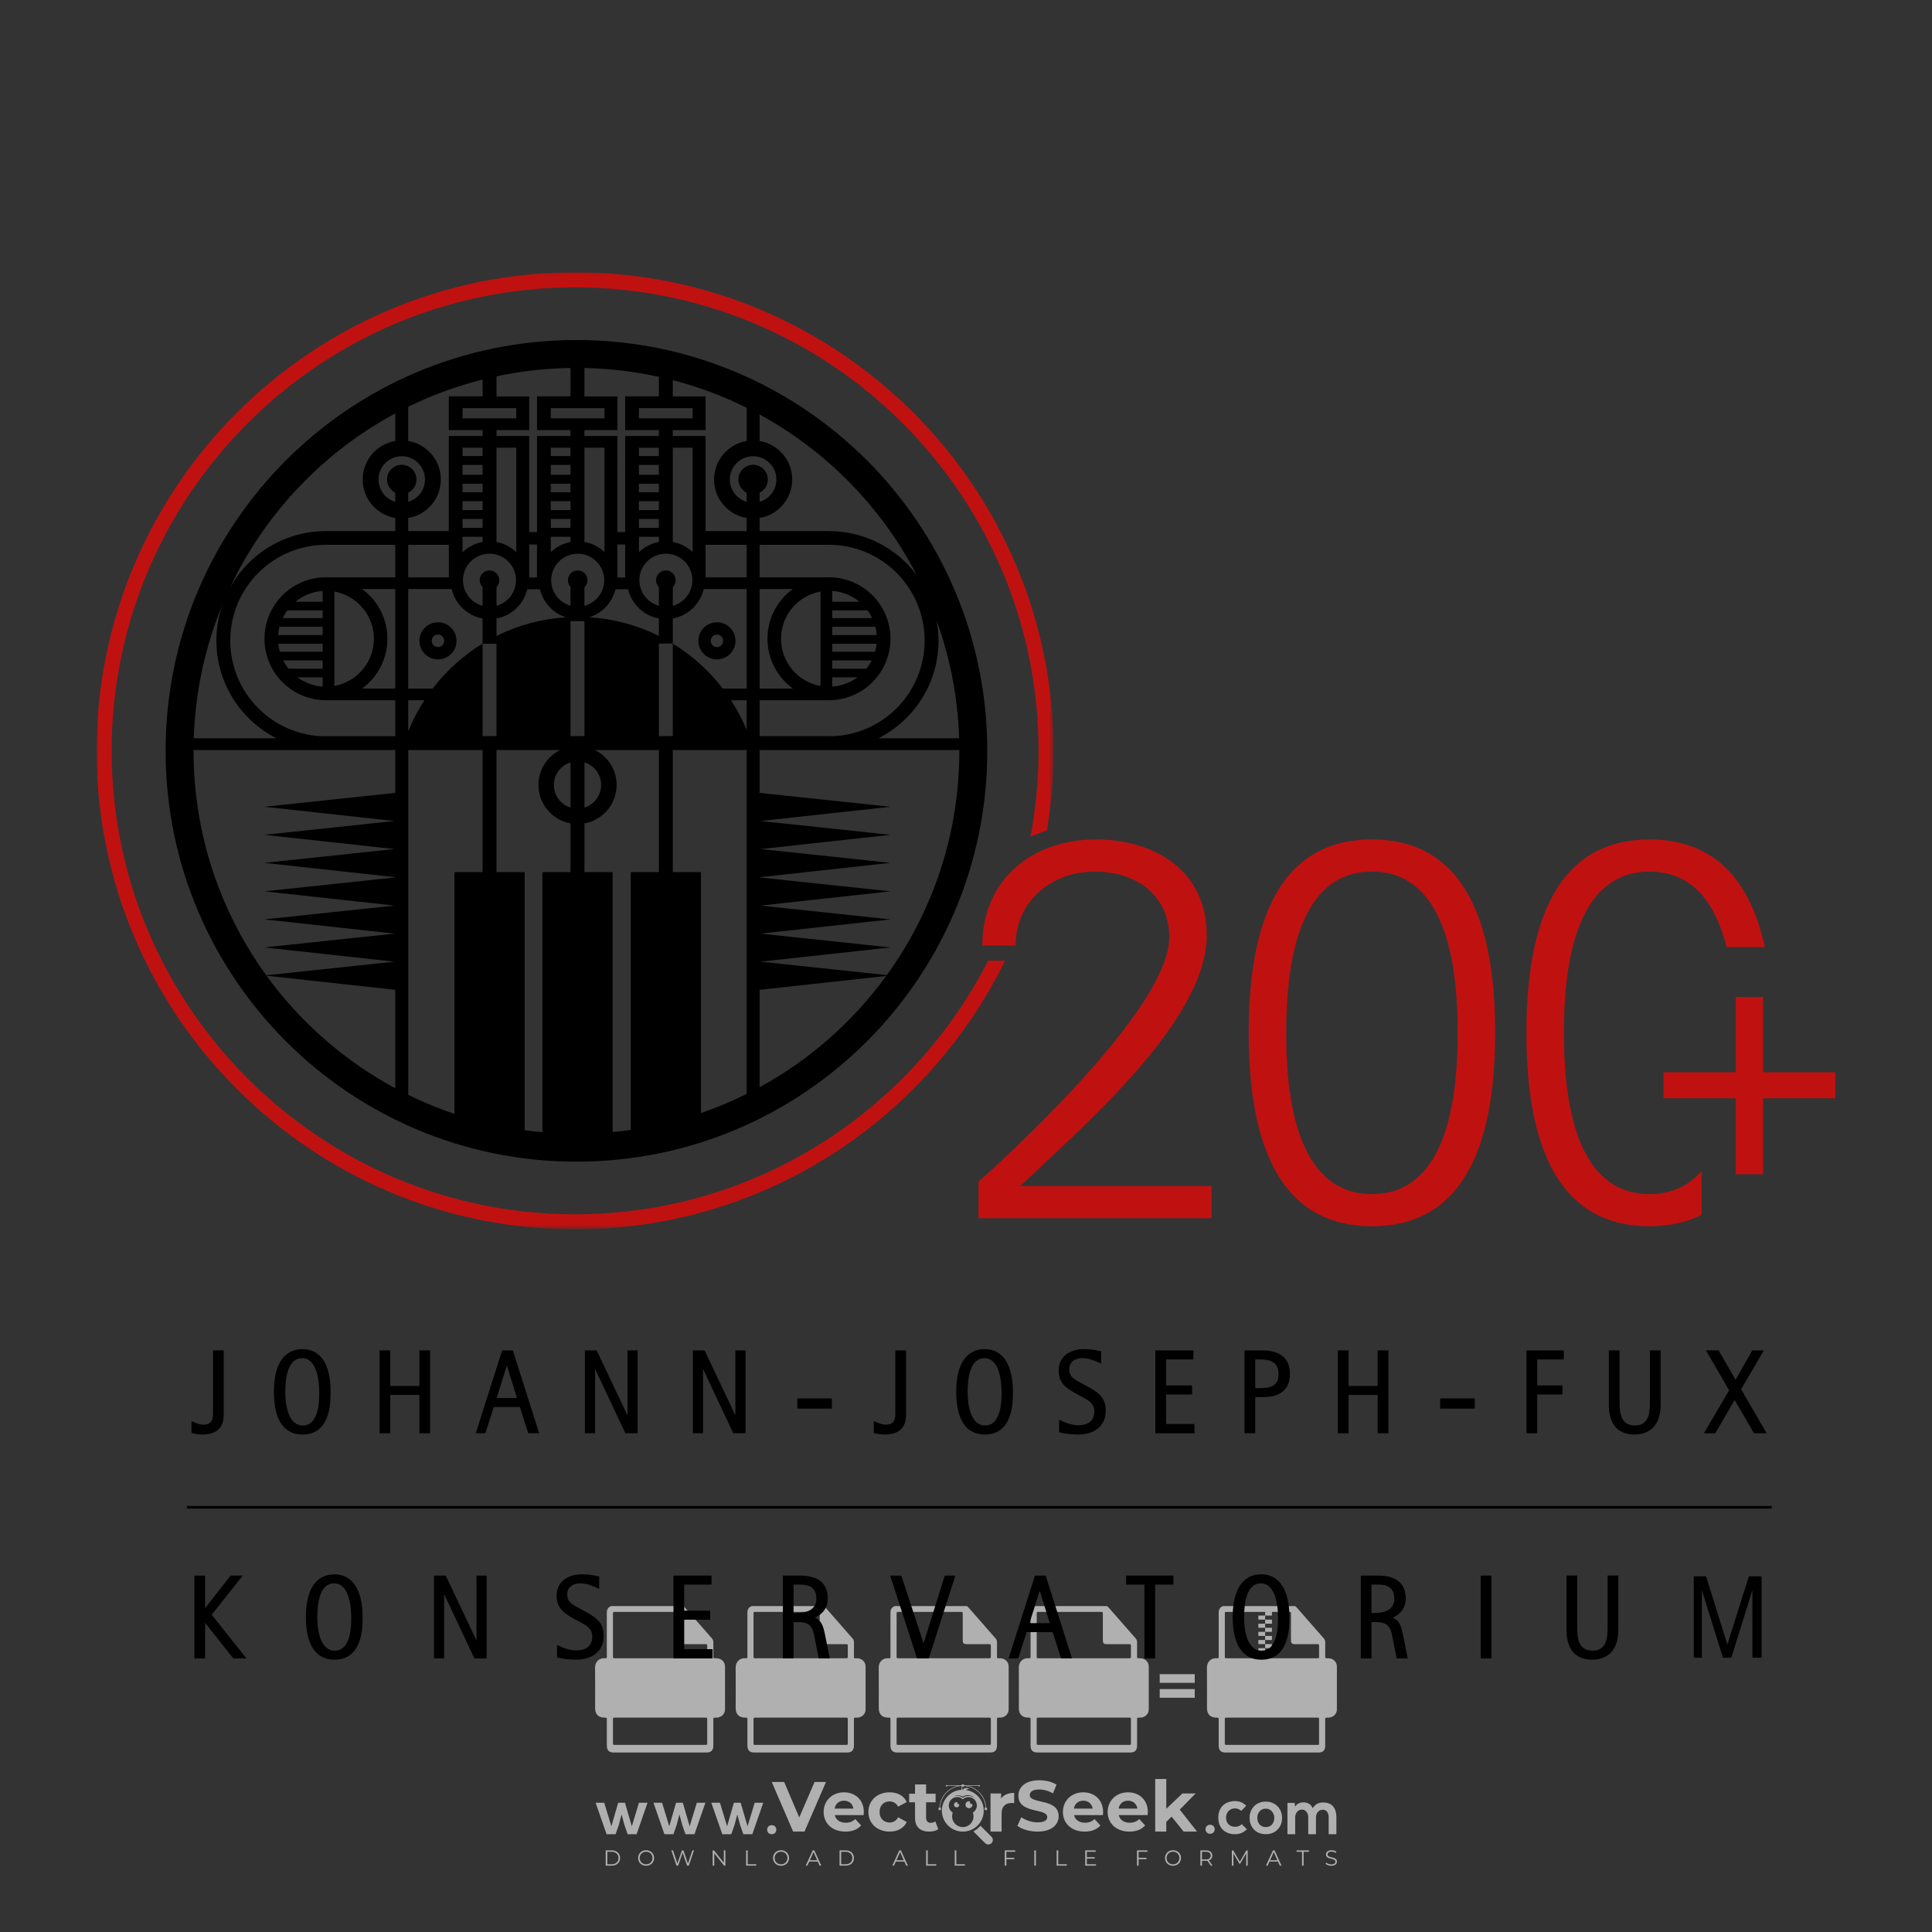 <?xml version="1.0" encoding="iso-8859-1"?>
<!-- Generator: Adobe Illustrator 24.3.0, SVG Export Plug-In . SVG Version: 6.00 Build 0)  -->
<svg version="1.1" id="Layer_1" xmlns="http://www.w3.org/2000/svg" xmlns:xlink="http://www.w3.org/1999/xlink" x="0px" y="0px"
	 viewBox="0 0 500 500" style="enable-background:new 0 0 500 500;" xml:space="preserve">
<rect x="0" y="0" width="500" height="500" fill="#333333" stroke="none"/>
<g id="watermark_1_">
	<g>
		<g id="watermark" style="opacity:0.61;">
			<g>
				<g>
					<g>
						<g>
							<polygon style="fill:#FFFFFF;" points="213.765,461.172 208.204,474.017 205.268,474.017 199.726,461.172 202.938,461.172 
								206.846,470.347 210.81,461.172 							"/>
						</g>
						<g>
							<path style="fill:#FFFFFF;" d="M223.507,469.741h-7.469c0.275,1.23,1.321,1.982,2.826,1.982c1.046,0,1.798-0.312,2.477-0.954
								l1.523,1.651c-0.917,1.046-2.294,1.597-4.074,1.597c-3.413,0-5.634-2.147-5.634-5.083c0-2.954,2.257-5.083,5.267-5.083
								c2.899,0,5.138,1.945,5.138,5.12C223.562,469.191,223.526,469.503,223.507,469.741 M216.002,468.071h4.863
								c-0.202-1.248-1.138-2.055-2.422-2.055C217.139,466.016,216.204,466.805,216.002,468.071"/>
						</g>
						<g>
							<path style="fill:#FFFFFF;" d="M224.735,468.934c0-2.973,2.294-5.083,5.505-5.083c2.074,0,3.707,0.899,4.423,2.514
								l-2.22,1.193c-0.532-0.936-1.321-1.358-2.221-1.358c-1.45,0-2.587,1.009-2.587,2.734c0,1.725,1.138,2.734,2.587,2.734
								c0.899,0,1.688-0.404,2.221-1.358l2.22,1.211c-0.716,1.578-2.349,2.495-4.423,2.495
								C227.029,474.017,224.735,471.907,224.735,468.934"/>
						</g>
						<g>
							<path style="fill:#FFFFFF;" d="M242.828,473.393c-0.587,0.422-1.45,0.624-2.331,0.624c-2.33,0-3.688-1.193-3.688-3.542
								v-4.055h-1.523v-2.202h1.523v-2.404h2.863v2.404h2.459v2.202h-2.459v4.019c0,0.844,0.458,1.303,1.229,1.303
								c0.422,0,0.844-0.128,1.156-0.367L242.828,473.393z"/>
						</g>
					</g>
					<g>
						<path style="fill:#FFFFFF;" d="M262.474,463.997v2.643c-0.238-0.018-0.422-0.037-0.642-0.037
							c-1.578,0-2.624,0.862-2.624,2.753v4.661h-2.863v-9.873h2.734v1.303C259.776,464.493,260.951,463.997,262.474,463.997"/>
					</g>
					<g>
						<path style="fill:#FFFFFF;" d="M263.299,472.53l1.009-2.239c1.083,0.789,2.697,1.339,4.239,1.339
							c1.762,0,2.477-0.587,2.477-1.376c0-2.404-7.469-0.752-7.469-5.524c0-2.184,1.762-4,5.413-4c1.615,0,3.267,0.385,4.459,1.138
							l-0.918,2.257c-1.193-0.679-2.422-1.009-3.56-1.009c-1.761,0-2.44,0.66-2.44,1.468c0,2.367,7.468,0.734,7.468,5.45
							c0,2.147-1.78,3.982-5.45,3.982C266.492,474.017,264.437,473.411,263.299,472.53"/>
					</g>
					<g>
						<path style="fill:#FFFFFF;" d="M285.428,469.741h-7.469c0.275,1.23,1.321,1.982,2.826,1.982c1.046,0,1.798-0.312,2.477-0.954
							l1.523,1.651c-0.918,1.046-2.294,1.597-4.074,1.597c-3.413,0-5.634-2.147-5.634-5.083c0-2.954,2.257-5.083,5.267-5.083
							c2.9,0,5.138,1.945,5.138,5.12C285.484,469.191,285.447,469.503,285.428,469.741 M277.923,468.071h4.863
							c-0.202-1.248-1.138-2.055-2.422-2.055C279.061,466.016,278.125,466.805,277.923,468.071"/>
					</g>
					<g>
						<path style="fill:#FFFFFF;" d="M297.007,469.741h-7.469c0.275,1.23,1.321,1.982,2.826,1.982c1.046,0,1.798-0.312,2.477-0.954
							l1.523,1.651c-0.918,1.046-2.294,1.597-4.074,1.597c-3.413,0-5.634-2.147-5.634-5.083c0-2.954,2.257-5.083,5.267-5.083
							c2.899,0,5.138,1.945,5.138,5.12C297.062,469.191,297.025,469.503,297.007,469.741 M289.501,468.071h4.863
							c-0.202-1.248-1.138-2.055-2.422-2.055C290.639,466.016,289.703,466.805,289.501,468.071"/>
					</g>
					<g>
						<polygon style="fill:#FFFFFF;" points="303.208,470.145 301.831,471.503 301.831,474.017 298.969,474.017 298.969,460.401 
							301.831,460.401 301.831,468.108 306.016,464.144 309.429,464.144 305.318,468.328 309.796,474.017 306.327,474.017 						"/>
					</g>
					<g>
						<path style="fill:#FFFFFF;" d="M256.601,475.359L256.601,475.359l-2.86-2.86c-0.435,0.508-0.953,0.943-1.534,1.284
							c-0.092,0.069-0.186,0.136-0.283,0.199l3.027,3.027c0.456,0.456,1.195,0.456,1.65,0
							C257.057,476.554,257.057,475.815,256.601,475.359"/>
					</g>
					<g>
						<path style="fill:#FFFFFF;" d="M249.984,463.244c0.221-0.173,0.495-0.281,0.797-0.281c0.042,0,0.083,0.002,0.124,0.006
							c-0.214-0.156-0.478-0.249-0.764-0.249c-0.395,0-0.744,0.18-0.981,0.458c-0.051,0-0.1,0.006-0.151,0.008
							c0.039-0.077,0.064-0.162,0.064-0.255c0-0.234-0.143-0.434-0.346-0.519c0.087,0.126,0.138,0.279,0.138,0.445
							c0,0.122-0.031,0.237-0.081,0.341c-2.811,0.201-5.03,2.539-5.03,5.4c0,2.993,2.426,5.42,5.42,5.42
							c2.993,0,5.42-2.426,5.42-5.42C254.595,465.879,252.593,463.635,249.984,463.244 M247.983,464.656
							c0.435,0,0.844,0.112,1.199,0.309c0.374-0.245,0.82-0.387,1.299-0.387c0.711,0,1.348,0.312,1.784,0.806
							c-0.435-0.379-1.004-0.61-1.627-0.61c-0.449,0-0.87,0.12-1.234,0.329c-0.079,0.046-0.156,0.096-0.229,0.15
							c-0.065-0.048-0.133-0.093-0.204-0.134c-0.369-0.219-0.8-0.344-1.26-0.344c-0.3,0-0.588,0.054-0.854,0.152
							C247.196,464.754,247.578,464.656,247.983,464.656 M251.772,469.098c0.115,0.305,0.181,0.634,0.181,0.979
							c0,1.534-1.244,2.777-2.778,2.777c-1.534,0-2.777-1.243-2.777-2.777c0-0.345,0.066-0.674,0.181-0.979
							c-0.62-0.382-1.035-1.064-1.035-1.846c0-1.197,0.971-2.168,2.168-2.168c0.565,0,1.078,0.218,1.463,0.572
							c0.386-0.354,0.899-0.572,1.464-0.572c1.197,0,2.168,0.971,2.168,2.168C252.807,468.034,252.392,468.716,251.772,469.098"/>
					</g>
					<g>
						<path style="fill:#FFFFFF;" d="M251.666,467.061c0,0.497-0.404,0.901-0.901,0.901c-0.497,0-0.901-0.404-0.901-0.901
							s0.404-0.901,0.901-0.901c0.101,0,0.197,0.017,0.287,0.047c-0.03,0.062-0.045,0.132-0.045,0.204
							c0,0.273,0.221,0.494,0.494,0.494c0.05,0,0.099-0.008,0.146-0.022C251.66,466.941,251.666,467,251.666,467.061"/>
					</g>
					<g>
						<path style="fill:#FFFFFF;" d="M248.255,467.061c0,0.376-0.305,0.681-0.681,0.681c-0.376,0-0.681-0.305-0.681-0.681
							s0.305-0.681,0.681-0.681c0.076,0,0.149,0.013,0.217,0.035c-0.023,0.047-0.034,0.1-0.034,0.155
							c0,0.206,0.167,0.374,0.374,0.374c0.038,0,0.075-0.006,0.11-0.017C248.25,466.97,248.255,467.015,248.255,467.061"/>
					</g>
					<g>
						<g>
							<g>
								<rect x="242.908" y="467.83" style="fill:#FFFFFF;" width="0.616" height="0.616"/>
							</g>
							<g>
								<rect x="254.827" y="467.83" style="fill:#FFFFFF;" width="0.616" height="0.616"/>
							</g>
							<g>
								<path style="fill:#FFFFFF;" d="M255.205,468.082h-0.14c0-3.248-2.642-5.89-5.89-5.89c-3.248,0-5.89,2.642-5.89,5.89h-0.14
									c0-1.611,0.627-3.125,1.766-4.264c1.139-1.139,2.653-1.766,4.264-1.766c1.611,0,3.125,0.627,4.264,1.766
									C254.578,464.957,255.205,466.471,255.205,468.082"/>
							</g>
						</g>
						<g>
							<rect x="248.868" y="461.814" style="fill:#FFFFFF;" width="0.616" height="0.616"/>
						</g>
						<g>
							<rect x="244.95" y="462.052" style="fill:#FFFFFF;" width="8.45" height="0.14"/>
						</g>
						<g>
							<path style="fill:#FFFFFF;" d="M245.174,462.15c0,0.108-0.088,0.196-0.196,0.196c-0.108,0-0.196-0.088-0.196-0.196
								c0-0.108,0.088-0.196,0.196-0.196C245.086,461.954,245.174,462.042,245.174,462.15"/>
						</g>
						<g>
							<path style="fill:#FFFFFF;" d="M253.596,462.15c0,0.108-0.088,0.196-0.196,0.196c-0.108,0-0.196-0.088-0.196-0.196
								c0-0.108,0.088-0.196,0.196-0.196C253.509,461.954,253.596,462.042,253.596,462.15"/>
						</g>
					</g>
				</g>
				<g>
					<path style="fill:#FFFFFF;" d="M314.356,473.409c0,1.559-2.364,1.559-2.364,0C311.993,471.851,314.356,471.851,314.356,473.409
						z"/>
				</g>
				<g>
					<g>
						<g>
							<path style="fill:#FFFFFF;" d="M161.739,466.549l1.772,6.088l1.855-6.088h2.215l-2.823,8.14h-2.33l-0.837-2.396l-0.722-2.708
								l-0.722,2.708l-0.837,2.396h-2.33l-2.839-8.14h2.231l1.855,6.088l1.756-6.088H161.739z"/>
						</g>
						<g>
							<path style="fill:#FFFFFF;" d="M176.713,466.549l1.772,6.088l1.855-6.088h2.215l-2.823,8.14h-2.33l-0.837-2.396l-0.722-2.708
								l-0.722,2.708l-0.837,2.396h-2.33l-2.839-8.14h2.231l1.855,6.088l1.756-6.088H176.713z"/>
						</g>
						<g>
							<path style="fill:#FFFFFF;" d="M191.687,466.549l1.772,6.088l1.855-6.088h2.215l-2.823,8.14h-2.33l-0.837-2.396l-0.722-2.708
								l-0.722,2.708l-0.837,2.396h-2.33l-2.839-8.14h2.231l1.855,6.088l1.756-6.088H191.687z"/>
						</g>
					</g>
					<g>
						<path style="fill:#FFFFFF;" d="M200.908,473.52c0,1.559-2.364,1.559-2.364,0C198.545,471.962,200.908,471.962,200.908,473.52z
							"/>
					</g>
					<g>
						<path style="fill:#FFFFFF;" d="M322.71,473.409c-0.935,0.919-1.919,1.28-3.117,1.28c-2.346,0-4.3-1.411-4.3-4.282
							s1.953-4.284,4.3-4.284c1.149,0,2.035,0.329,2.921,1.199l-1.264,1.329c-0.476-0.428-1.066-0.64-1.623-0.64
							c-1.346,0-2.33,0.985-2.33,2.396c0,1.542,1.05,2.362,2.297,2.362c0.64,0,1.28-0.18,1.772-0.672L322.71,473.409z"/>
					</g>
					<g>
						<path style="fill:#FFFFFF;" d="M331.805,470.472c0,2.33-1.591,4.217-4.217,4.217c-2.626,0-4.201-1.887-4.201-4.217
							c0-2.314,1.609-4.217,4.185-4.217C330.149,466.255,331.805,468.158,331.805,470.472z M325.389,470.472
							c0,1.231,0.739,2.38,2.199,2.38c1.46,0,2.199-1.149,2.199-2.38c0-1.215-0.854-2.396-2.199-2.396
							C326.144,468.077,325.389,469.258,325.389,470.472z"/>
					</g>
					<g>
						<path style="fill:#FFFFFF;" d="M338.572,474.689v-4.332c0-1.068-0.559-2.035-1.658-2.035c-1.082,0-1.722,0.967-1.722,2.035
							v4.332h-2.003v-8.107h1.855l0.148,0.985c0.426-0.82,1.362-1.116,2.133-1.116c0.969,0,1.937,0.394,2.396,1.51
							c0.723-1.149,1.658-1.478,2.708-1.478c2.297,0,3.43,1.412,3.43,3.84v4.365h-2.003v-4.365c0-1.066-0.442-1.97-1.526-1.97
							c-1.082,0-1.756,0.935-1.756,2.003v4.332H338.572z"/>
					</g>
				</g>
			</g>
		</g>
		<g style="opacity:0.61;">
			<g>
				<g>
					<path style="fill:#FFFFFF;" d="M345.988,431.299c-0.006-1.224-0.959-2.121-2.189-2.14c-0.924-0.014-0.832,0.12-0.834-0.867
						c-0.003-1.097-0.007-2.194,0.003-3.292c0.003-0.379-0.112-0.691-0.362-0.976c-2.342-2.668-4.678-5.342-7.019-8.011
						c-0.12-0.137-0.275-0.244-0.414-0.366c-6.214,0-12.427,0-18.641,0c-0.794,0.293-1.14,0.868-1.138,1.709
						c0.01,3.748,0.004,7.496,0.004,11.243c0,0.556-0.003,0.589-0.55,0.551c-1.497-0.102-2.516,0.986-2.497,2.492
						c0.044,3.476,0.013,6.953,0.014,10.429c0.001,1.58,0.867,2.443,2.45,2.449c0.582,0.002,0.582,0.002,0.582,0.6
						c0,2.219-0.001,4.438,0.001,6.657c0.001,1.192,0.58,1.771,1.768,1.771c8.013,0.001,16.027,0.001,24.04,0
						c1.168,0,1.755-0.583,1.757-1.745c0.002-2.256,0-4.512,0.001-6.768c0-0.512,0.002-0.511,0.52-0.515
						c0.271-0.002,0.541,0.008,0.809-0.058c0.996-0.246,1.69-1.044,1.694-2.069C346.003,438.696,346.005,434.997,345.988,431.299z
						 M317.537,417.162c5.337,0,10.674,0,16.01,0c0.548,0,0.554,0.007,0.554,0.561c0.001,2.243-0.001,4.486,0.001,6.73
						c0.001,0.811,0.249,1.059,1.06,1.059c1.91,0.001,3.821,0,5.731,0.001c0.458,0,0.479,0.021,0.481,0.483
						c0.003,0.887,0.002,1.775,0,2.662c-0.001,0.477-0.024,0.498-0.504,0.499c-3.895,0.001-7.79,0-11.684,0
						c-3.882,0-7.765,0-11.647,0c-0.55,0-0.552-0.001-0.552-0.561c-0.001-3.624-0.001-7.247,0-10.871
						C316.987,417.166,316.991,417.162,317.537,417.162z M340.822,451.579c-3.883,0.001-7.766,0-11.65,0c-3.871,0-7.742,0-11.613,0
						c-0.572,0-0.574-0.002-0.574-0.579c-0.001-1.997-0.001-3.994,0.001-5.991c0-0.464,0.023-0.486,0.478-0.487
						c7.803-0.001,15.607-0.001,23.41,0c0.478,0,0.499,0.02,0.499,0.503c0.002,1.997,0.001,3.994,0,5.991
						C341.375,451.574,341.37,451.579,340.822,451.579z"/>
				</g>
				<g>
					<g>
						<rect x="327.418" y="417.053" style="fill:#FFFFFF;" width="1.757" height="1.054"/>
					</g>
					<g>
						<rect x="325.662" y="418.107" style="fill:#FFFFFF;" width="1.757" height="1.054"/>
					</g>
					<g>
						<rect x="327.418" y="419.161" style="fill:#FFFFFF;" width="1.757" height="1.054"/>
					</g>
					<g>
						<rect x="325.662" y="420.215" style="fill:#FFFFFF;" width="1.757" height="1.054"/>
					</g>
					<g>
						<rect x="327.418" y="421.269" style="fill:#FFFFFF;" width="1.757" height="1.054"/>
					</g>
					<g>
						<rect x="325.662" y="422.323" style="fill:#FFFFFF;" width="1.757" height="1.054"/>
					</g>
					<g>
						<rect x="327.418" y="423.378" style="fill:#FFFFFF;" width="1.757" height="1.054"/>
					</g>
					<g>
						<rect x="325.662" y="424.432" style="fill:#FFFFFF;" width="1.757" height="1.054"/>
					</g>
					<g>
						<rect x="327.418" y="425.486" style="fill:#FFFFFF;" width="1.757" height="1.054"/>
					</g>
					<g>
						<rect x="325.662" y="426.54" style="fill:#FFFFFF;" width="1.757" height="1.054"/>
					</g>
					<g>
						<rect x="327.418" y="427.594" style="fill:#FFFFFF;" width="1.757" height="1.054"/>
					</g>
					<g>
						<rect x="325.662" y="428.648" style="fill:#FFFFFF;" width="1.757" height="1.054"/>
					</g>
				</g>
			</g>
			<g>
				<path style="fill:#FFFFFF;" d="M187.637,431.299c-0.006-1.224-0.959-2.121-2.189-2.14c-0.924-0.014-0.832,0.12-0.834-0.867
					c-0.003-1.097-0.007-2.194,0.003-3.292c0.003-0.379-0.112-0.691-0.362-0.976c-2.342-2.668-4.678-5.342-7.019-8.011
					c-0.12-0.137-0.275-0.244-0.414-0.366c-6.214,0-12.427,0-18.641,0c-0.794,0.293-1.14,0.868-1.138,1.709
					c0.01,3.748,0.004,7.496,0.004,11.243c0,0.556-0.003,0.589-0.55,0.551c-1.497-0.102-2.516,0.986-2.497,2.492
					c0.044,3.476,0.013,6.953,0.014,10.429c0.001,1.58,0.867,2.443,2.45,2.449c0.582,0.002,0.582,0.002,0.582,0.6
					c0,2.219-0.001,4.438,0.001,6.657c0.001,1.192,0.58,1.771,1.768,1.771c8.013,0.001,16.027,0.001,24.04,0
					c1.168,0,1.755-0.583,1.757-1.745c0.002-2.256,0-4.512,0.001-6.768c0-0.512,0.002-0.511,0.52-0.515
					c0.271-0.002,0.541,0.008,0.809-0.058c0.996-0.246,1.69-1.044,1.694-2.069C187.652,438.696,187.655,434.997,187.637,431.299z
					 M159.187,417.162c5.337,0,10.674,0,16.01,0c0.548,0,0.554,0.007,0.554,0.561c0.001,2.243-0.001,4.486,0.001,6.73
					c0.001,0.811,0.249,1.059,1.06,1.059c1.91,0.001,3.821,0,5.731,0.001c0.458,0,0.479,0.021,0.481,0.483
					c0.003,0.887,0.002,1.775,0,2.662c-0.001,0.477-0.024,0.498-0.504,0.499c-3.895,0.001-7.79,0-11.684,0
					c-3.882,0-7.765,0-11.647,0c-0.55,0-0.552-0.001-0.552-0.561c-0.001-3.624-0.001-7.247,0-10.871
					C158.636,417.166,158.64,417.162,159.187,417.162z M182.472,451.579c-3.883,0.001-7.766,0-11.65,0c-3.871,0-7.742,0-11.613,0
					c-0.572,0-0.574-0.002-0.574-0.579c-0.001-1.997-0.001-3.994,0.001-5.991c0-0.464,0.023-0.486,0.478-0.487
					c7.803-0.001,15.607-0.001,23.41,0c0.478,0,0.499,0.02,0.499,0.503c0.002,1.997,0.001,3.994,0,5.991
					C183.024,451.574,183.019,451.579,182.472,451.579z"/>
			</g>
			<g>
				<path style="fill:#FFFFFF;" d="M159.779,440.669v-7.897h2.779c0.375,0,0.726,0.061,1.053,0.182
					c0.327,0.121,0.612,0.292,0.855,0.513c0.242,0.221,0.434,0.483,0.573,0.789c0.14,0.305,0.21,0.642,0.21,1.009
					c0,0.375-0.07,0.715-0.21,1.02c-0.14,0.305-0.331,0.568-0.573,0.789c-0.243,0.221-0.528,0.392-0.855,0.513
					c-0.327,0.121-0.678,0.182-1.053,0.182h-1.29v2.901H159.779z M162.58,436.356c0.39,0,0.684-0.111,0.882-0.331
					c0.199-0.22,0.298-0.474,0.298-0.761c0-0.14-0.024-0.276-0.072-0.408c-0.048-0.132-0.121-0.248-0.221-0.347
					c-0.099-0.099-0.223-0.178-0.37-0.237c-0.147-0.059-0.32-0.089-0.518-0.089h-1.312v2.173H162.58z"/>
				<path style="fill:#FFFFFF;" d="M166.308,432.771h1.731l3.177,5.294h0.088l-0.088-1.522v-3.772h1.478v7.897h-1.566l-3.353-5.592
					h-0.088l0.088,1.522v4.07h-1.467V432.771z"/>
				<path style="fill:#FFFFFF;" d="M177.922,436.334h3.872c0.022,0.089,0.04,0.195,0.055,0.32c0.014,0.125,0.022,0.25,0.022,0.375
					c0,0.507-0.077,0.985-0.231,1.434c-0.154,0.449-0.397,0.849-0.728,1.202c-0.353,0.375-0.776,0.666-1.268,0.871
					c-0.493,0.206-1.055,0.309-1.688,0.309c-0.574,0-1.114-0.103-1.622-0.309c-0.507-0.206-0.948-0.492-1.323-0.86
					c-0.375-0.367-0.673-0.803-0.894-1.307c-0.221-0.504-0.331-1.053-0.331-1.649c0-0.595,0.11-1.145,0.331-1.649
					c0.221-0.504,0.518-0.939,0.894-1.307c0.375-0.367,0.816-0.654,1.323-0.86c0.507-0.206,1.048-0.309,1.622-0.309
					c0.64,0,1.211,0.11,1.715,0.331c0.504,0.221,0.935,0.526,1.296,0.915l-1.025,1.004c-0.258-0.272-0.544-0.48-0.861-0.623
					c-0.316-0.143-0.695-0.215-1.136-0.215c-0.361,0-0.703,0.065-1.026,0.193c-0.324,0.129-0.607,0.311-0.85,0.546
					c-0.242,0.235-0.436,0.52-0.579,0.855c-0.143,0.335-0.215,0.708-0.215,1.119c0,0.412,0.072,0.785,0.215,1.12
					c0.143,0.335,0.338,0.62,0.584,0.855c0.246,0.235,0.531,0.418,0.855,0.546c0.323,0.129,0.669,0.193,1.037,0.193
					c0.419,0,0.773-0.061,1.064-0.182c0.29-0.121,0.538-0.278,0.744-0.469c0.148-0.132,0.275-0.3,0.381-0.502
					c0.106-0.202,0.189-0.428,0.248-0.678h-2.482V436.334z"/>
			</g>
			<g>
				<path style="fill:#FFFFFF;" d="M224.019,431.299c-0.006-1.224-0.959-2.121-2.189-2.14c-0.924-0.014-0.832,0.12-0.834-0.867
					c-0.003-1.097-0.007-2.194,0.003-3.292c0.003-0.379-0.112-0.691-0.362-0.976c-2.342-2.668-4.678-5.342-7.019-8.011
					c-0.12-0.137-0.275-0.244-0.414-0.366c-6.214,0-12.427,0-18.641,0c-0.794,0.293-1.14,0.868-1.138,1.709
					c0.01,3.748,0.004,7.496,0.004,11.243c0,0.556-0.003,0.589-0.55,0.551c-1.497-0.102-2.516,0.986-2.497,2.492
					c0.044,3.476,0.013,6.953,0.014,10.429c0.001,1.58,0.867,2.443,2.45,2.449c0.582,0.002,0.582,0.002,0.582,0.6
					c0,2.219-0.001,4.438,0.001,6.657c0.001,1.192,0.58,1.771,1.768,1.771c8.013,0.001,16.027,0.001,24.04,0
					c1.168,0,1.755-0.583,1.757-1.745c0.002-2.256,0-4.512,0.001-6.768c0-0.512,0.002-0.511,0.52-0.515
					c0.271-0.002,0.541,0.008,0.809-0.058c0.997-0.246,1.69-1.044,1.694-2.069C224.034,438.696,224.036,434.997,224.019,431.299z
					 M195.568,417.162c5.337,0,10.674,0,16.01,0c0.548,0,0.554,0.007,0.554,0.561c0.001,2.243-0.001,4.486,0.001,6.73
					c0.001,0.811,0.249,1.059,1.06,1.059c1.91,0.001,3.821,0,5.731,0.001c0.458,0,0.479,0.021,0.481,0.483
					c0.003,0.887,0.002,1.775,0,2.662c-0.001,0.477-0.024,0.498-0.504,0.499c-3.895,0.001-7.79,0-11.684,0
					c-3.882,0-7.765,0-11.647,0c-0.55,0-0.552-0.001-0.552-0.561c-0.001-3.624-0.001-7.247,0-10.871
					C195.018,417.166,195.022,417.162,195.568,417.162z M218.854,451.579c-3.883,0.001-7.766,0-11.65,0c-3.871,0-7.742,0-11.613,0
					c-0.572,0-0.574-0.002-0.574-0.579c-0.001-1.997-0.001-3.994,0.001-5.991c0-0.464,0.023-0.486,0.478-0.487
					c7.803-0.001,15.607-0.001,23.41,0c0.478,0,0.499,0.02,0.499,0.503c0.002,1.997,0.001,3.994,0,5.991
					C219.406,451.574,219.401,451.579,218.854,451.579z"/>
			</g>
			<g>
				<path style="fill:#FFFFFF;" d="M205.111,432.771h1.699l2.967,7.897h-1.644l-0.651-1.886h-3.044l-0.651,1.886h-1.643
					L205.111,432.771z M206.997,437.415l-0.706-1.974l-0.287-0.96h-0.088l-0.287,0.96l-0.706,1.974H206.997z"/>
				<path style="fill:#FFFFFF;" d="M211.331,434.536c-0.125,0-0.245-0.024-0.359-0.072c-0.114-0.048-0.213-0.114-0.298-0.199
					c-0.084-0.084-0.151-0.182-0.198-0.292c-0.048-0.11-0.072-0.232-0.072-0.364s0.024-0.254,0.072-0.364
					c0.048-0.11,0.114-0.208,0.198-0.292c0.084-0.084,0.184-0.151,0.298-0.198c0.114-0.048,0.233-0.072,0.359-0.072
					c0.257,0,0.478,0.09,0.662,0.27c0.184,0.181,0.276,0.399,0.276,0.656s-0.092,0.476-0.276,0.656
					C211.809,434.446,211.589,434.536,211.331,434.536z M210.615,440.669v-5.404h1.445v5.404H210.615z"/>
			</g>
			<g>
				<path style="fill:#FFFFFF;" d="M261.044,431.299c-0.006-1.224-0.959-2.121-2.189-2.14c-0.924-0.014-0.832,0.12-0.834-0.867
					c-0.003-1.097-0.007-2.194,0.003-3.292c0.003-0.379-0.112-0.691-0.362-0.976c-2.342-2.668-4.678-5.342-7.019-8.011
					c-0.12-0.137-0.275-0.244-0.414-0.366c-6.214,0-12.427,0-18.641,0c-0.794,0.293-1.14,0.868-1.138,1.709
					c0.01,3.748,0.004,7.496,0.004,11.243c0,0.556-0.003,0.589-0.55,0.551c-1.497-0.102-2.516,0.986-2.497,2.492
					c0.044,3.476,0.013,6.953,0.014,10.429c0.001,1.58,0.867,2.443,2.45,2.449c0.582,0.002,0.582,0.002,0.582,0.6
					c0,2.219-0.001,4.438,0.001,6.657c0.001,1.192,0.58,1.771,1.768,1.771c8.013,0.001,16.027,0.001,24.04,0
					c1.168,0,1.755-0.583,1.757-1.745c0.002-2.256,0-4.512,0.001-6.768c0-0.512,0.002-0.511,0.52-0.515
					c0.271-0.002,0.541,0.008,0.809-0.058c0.996-0.246,1.69-1.044,1.694-2.069C261.059,438.696,261.061,434.997,261.044,431.299z
					 M232.593,417.162c5.337,0,10.674,0,16.01,0c0.548,0,0.554,0.007,0.554,0.561c0.001,2.243-0.001,4.486,0.001,6.73
					c0.001,0.811,0.249,1.059,1.06,1.059c1.91,0.001,3.821,0,5.731,0.001c0.458,0,0.479,0.021,0.481,0.483
					c0.003,0.887,0.002,1.775,0,2.662c-0.001,0.477-0.024,0.498-0.504,0.499c-3.895,0.001-7.79,0-11.684,0
					c-3.882,0-7.765,0-11.647,0c-0.55,0-0.552-0.001-0.552-0.561c-0.001-3.624-0.001-7.247,0-10.871
					C232.042,417.166,232.047,417.162,232.593,417.162z M255.878,451.579c-3.883,0.001-7.766,0-11.65,0c-3.871,0-7.742,0-11.613,0
					c-0.572,0-0.574-0.002-0.574-0.579c-0.001-1.997-0.001-3.994,0.001-5.991c0-0.464,0.023-0.486,0.478-0.487
					c7.803-0.001,15.607-0.001,23.41,0c0.478,0,0.499,0.02,0.499,0.503c0.002,1.997,0.001,3.994,0,5.991
					C256.431,451.574,256.426,451.579,255.878,451.579z"/>
			</g>
			<g>
				<path style="fill:#FFFFFF;" d="M236.361,440.845c-0.338,0-0.662-0.048-0.971-0.143c-0.309-0.095-0.592-0.239-0.849-0.43
					c-0.257-0.191-0.481-0.425-0.673-0.7c-0.191-0.276-0.342-0.597-0.452-0.965l1.401-0.551c0.103,0.397,0.283,0.726,0.54,0.987
					c0.257,0.261,0.596,0.392,1.015,0.392c0.154,0,0.303-0.02,0.447-0.061c0.143-0.04,0.272-0.099,0.386-0.176
					s0.204-0.175,0.27-0.292c0.066-0.118,0.099-0.254,0.099-0.408c0-0.147-0.026-0.279-0.077-0.397
					c-0.051-0.117-0.138-0.227-0.259-0.331c-0.121-0.103-0.28-0.202-0.475-0.298c-0.195-0.095-0.435-0.195-0.722-0.298l-0.485-0.176
					c-0.213-0.073-0.429-0.173-0.645-0.298c-0.217-0.125-0.413-0.276-0.59-0.452c-0.177-0.176-0.322-0.384-0.436-0.623
					c-0.114-0.239-0.171-0.509-0.171-0.81c0-0.309,0.06-0.597,0.182-0.866c0.121-0.268,0.294-0.503,0.518-0.706
					c0.224-0.202,0.492-0.36,0.805-0.474s0.66-0.171,1.042-0.171c0.397,0,0.74,0.053,1.031,0.16
					c0.291,0.107,0.537,0.243,0.739,0.408c0.202,0.165,0.366,0.348,0.491,0.546c0.125,0.199,0.217,0.386,0.276,0.563l-1.312,0.551
					c-0.074-0.221-0.208-0.419-0.402-0.596c-0.195-0.176-0.462-0.265-0.8-0.265c-0.324,0-0.592,0.075-0.805,0.226
					c-0.213,0.151-0.32,0.348-0.32,0.59c0,0.235,0.103,0.436,0.309,0.601c0.206,0.165,0.533,0.325,0.982,0.48l0.497,0.165
					c0.316,0.111,0.605,0.237,0.866,0.381c0.261,0.143,0.485,0.314,0.673,0.513c0.187,0.199,0.331,0.425,0.43,0.678
					c0.1,0.254,0.149,0.546,0.149,0.877c0,0.412-0.083,0.767-0.248,1.064c-0.165,0.298-0.377,0.542-0.634,0.734
					c-0.258,0.191-0.548,0.335-0.872,0.43C236.986,440.797,236.67,440.845,236.361,440.845z"/>
				<path style="fill:#FFFFFF;" d="M239.516,432.771h1.61l1.633,4.754l0.287,1.015h0.088l0.309-1.015l1.699-4.754h1.61l-2.879,7.897
					h-1.566L239.516,432.771z"/>
				<path style="fill:#FFFFFF;" d="M251.097,436.334h3.871c0.022,0.089,0.04,0.195,0.055,0.32c0.015,0.125,0.023,0.25,0.023,0.375
					c0,0.507-0.078,0.985-0.232,1.434c-0.154,0.449-0.397,0.849-0.728,1.202c-0.353,0.375-0.775,0.666-1.268,0.871
					c-0.493,0.206-1.055,0.309-1.688,0.309c-0.574,0-1.114-0.103-1.621-0.309c-0.507-0.206-0.949-0.492-1.324-0.86
					c-0.375-0.367-0.673-0.803-0.894-1.307c-0.22-0.504-0.331-1.053-0.331-1.649c0-0.595,0.11-1.145,0.331-1.649
					c0.221-0.504,0.518-0.939,0.894-1.307c0.375-0.367,0.816-0.654,1.324-0.86c0.507-0.206,1.047-0.309,1.621-0.309
					c0.64,0,1.211,0.11,1.715,0.331c0.504,0.221,0.936,0.526,1.296,0.915l-1.026,1.004c-0.257-0.272-0.544-0.48-0.861-0.623
					c-0.316-0.143-0.694-0.215-1.136-0.215c-0.36,0-0.702,0.065-1.026,0.193c-0.323,0.129-0.607,0.311-0.849,0.546
					c-0.243,0.235-0.436,0.52-0.579,0.855c-0.143,0.335-0.215,0.708-0.215,1.119c0,0.412,0.072,0.785,0.215,1.12
					c0.143,0.335,0.338,0.62,0.585,0.855c0.246,0.235,0.531,0.418,0.854,0.546c0.324,0.129,0.669,0.193,1.037,0.193
					c0.419,0,0.774-0.061,1.064-0.182c0.29-0.121,0.539-0.278,0.745-0.469c0.147-0.132,0.274-0.3,0.38-0.502
					c0.107-0.202,0.189-0.428,0.248-0.678h-2.482V436.334z"/>
			</g>
			<g>
				<path style="fill:#FFFFFF;" d="M297.3,431.299c-0.006-1.224-0.959-2.121-2.189-2.14c-0.924-0.014-0.832,0.12-0.834-0.867
					c-0.003-1.097-0.007-2.194,0.003-3.292c0.003-0.379-0.112-0.691-0.362-0.976c-2.342-2.668-4.678-5.342-7.019-8.011
					c-0.12-0.137-0.275-0.244-0.414-0.366c-6.214,0-12.427,0-18.641,0c-0.794,0.293-1.14,0.868-1.138,1.709
					c0.01,3.748,0.004,7.496,0.004,11.243c0,0.556-0.003,0.589-0.55,0.551c-1.497-0.102-2.516,0.986-2.497,2.492
					c0.044,3.476,0.013,6.953,0.014,10.429c0.001,1.58,0.867,2.443,2.45,2.449c0.582,0.002,0.582,0.002,0.582,0.6
					c0,2.219-0.001,4.438,0.001,6.657c0.001,1.192,0.58,1.771,1.768,1.771c8.013,0.001,16.027,0.001,24.04,0
					c1.168,0,1.755-0.583,1.757-1.745c0.002-2.256,0-4.512,0.001-6.768c0-0.512,0.002-0.511,0.52-0.515
					c0.271-0.002,0.541,0.008,0.809-0.058c0.996-0.246,1.69-1.044,1.694-2.069C297.315,438.696,297.318,434.997,297.3,431.299z
					 M268.85,417.162c5.337,0,10.674,0,16.01,0c0.548,0,0.554,0.007,0.554,0.561c0.001,2.243-0.001,4.486,0.001,6.73
					c0.001,0.811,0.249,1.059,1.06,1.059c1.91,0.001,3.821,0,5.731,0.001c0.458,0,0.479,0.021,0.481,0.483
					c0.003,0.887,0.002,1.775,0,2.662c-0.001,0.477-0.024,0.498-0.504,0.499c-3.895,0.001-7.79,0-11.684,0
					c-3.882,0-7.765,0-11.647,0c-0.55,0-0.552-0.001-0.552-0.561c-0.001-3.624-0.001-7.247,0-10.871
					C268.299,417.166,268.303,417.162,268.85,417.162z M292.135,451.579c-3.883,0.001-7.766,0-11.65,0c-3.871,0-7.742,0-11.613,0
					c-0.572,0-0.574-0.002-0.574-0.579c-0.001-1.997-0.001-3.994,0.001-5.991c0-0.464,0.023-0.486,0.478-0.487
					c7.803-0.001,15.607-0.001,23.41,0c0.478,0,0.499,0.02,0.499,0.503c0.001,1.997,0.001,3.994,0,5.991
					C292.687,451.574,292.682,451.579,292.135,451.579z"/>
			</g>
			<g>
				<path style="fill:#FFFFFF;" d="M272.966,434.183v1.831h3.165v1.412h-3.165v1.831h3.518v1.412h-5.007v-7.897h5.007v1.412H272.966
					z"/>
				<path style="fill:#FFFFFF;" d="M277.852,440.669v-7.897h2.779c0.375,0,0.726,0.061,1.053,0.182
					c0.327,0.121,0.612,0.292,0.855,0.513c0.243,0.221,0.434,0.483,0.574,0.789c0.14,0.305,0.209,0.642,0.209,1.009
					c0,0.375-0.07,0.715-0.209,1.02c-0.14,0.305-0.331,0.568-0.574,0.789c-0.243,0.221-0.528,0.392-0.855,0.513
					c-0.327,0.121-0.678,0.182-1.053,0.182h-1.29v2.901H277.852z M280.653,436.356c0.389,0,0.684-0.111,0.882-0.331
					c0.199-0.22,0.298-0.474,0.298-0.761c0-0.14-0.024-0.276-0.072-0.408c-0.048-0.132-0.121-0.248-0.221-0.347
					c-0.099-0.099-0.222-0.178-0.37-0.237c-0.147-0.059-0.32-0.089-0.518-0.089h-1.312v2.173H280.653z"/>
				<path style="fill:#FFFFFF;" d="M286.797,440.845c-0.338,0-0.662-0.048-0.971-0.143c-0.309-0.095-0.592-0.239-0.849-0.43
					c-0.257-0.191-0.482-0.425-0.673-0.7c-0.191-0.276-0.342-0.597-0.452-0.965l1.401-0.551c0.103,0.397,0.283,0.726,0.541,0.987
					c0.257,0.261,0.595,0.392,1.015,0.392c0.154,0,0.303-0.02,0.447-0.061c0.143-0.04,0.272-0.099,0.386-0.176
					c0.114-0.077,0.204-0.175,0.27-0.292c0.066-0.118,0.1-0.254,0.1-0.408c0-0.147-0.026-0.279-0.077-0.397
					c-0.051-0.117-0.138-0.227-0.259-0.331c-0.121-0.103-0.279-0.202-0.474-0.298c-0.195-0.095-0.436-0.195-0.723-0.298
					l-0.485-0.176c-0.213-0.073-0.428-0.173-0.645-0.298c-0.217-0.125-0.414-0.276-0.59-0.452c-0.176-0.176-0.322-0.384-0.436-0.623
					c-0.114-0.239-0.171-0.509-0.171-0.81c0-0.309,0.061-0.597,0.182-0.866c0.121-0.268,0.294-0.503,0.518-0.706
					c0.224-0.202,0.493-0.36,0.805-0.474c0.312-0.114,0.66-0.171,1.042-0.171c0.397,0,0.741,0.053,1.031,0.16
					c0.29,0.107,0.537,0.243,0.739,0.408c0.202,0.165,0.365,0.348,0.491,0.546c0.125,0.199,0.217,0.386,0.276,0.563l-1.312,0.551
					c-0.074-0.221-0.208-0.419-0.403-0.596c-0.195-0.176-0.462-0.265-0.799-0.265c-0.324,0-0.592,0.075-0.805,0.226
					c-0.213,0.151-0.32,0.348-0.32,0.59c0,0.235,0.103,0.436,0.309,0.601c0.206,0.165,0.533,0.325,0.982,0.48l0.496,0.165
					c0.316,0.111,0.605,0.237,0.866,0.381c0.261,0.143,0.485,0.314,0.673,0.513c0.187,0.199,0.331,0.425,0.43,0.678
					c0.099,0.254,0.149,0.546,0.149,0.877c0,0.412-0.083,0.767-0.248,1.064c-0.165,0.298-0.377,0.542-0.634,0.734
					c-0.258,0.191-0.548,0.335-0.872,0.43C287.422,440.797,287.105,440.845,286.797,440.845z"/>
			</g>
			<g>
				<path style="fill:#FFFFFF;" d="M321.394,439.168l4.004-4.985h-3.827v-1.412h5.559v1.5l-3.96,4.985h4.004v1.412h-5.779V439.168z"
					/>
				<path style="fill:#FFFFFF;" d="M328.409,432.771h1.489v7.897h-1.489V432.771z"/>
				<path style="fill:#FFFFFF;" d="M331.486,440.669v-7.897h2.779c0.375,0,0.726,0.061,1.053,0.182
					c0.327,0.121,0.612,0.292,0.855,0.513s0.434,0.483,0.574,0.789c0.14,0.305,0.209,0.642,0.209,1.009
					c0,0.375-0.07,0.715-0.209,1.02c-0.14,0.305-0.331,0.568-0.574,0.789c-0.243,0.221-0.528,0.392-0.855,0.513
					c-0.327,0.121-0.678,0.182-1.053,0.182h-1.29v2.901H331.486z M334.288,436.356c0.389,0,0.684-0.111,0.882-0.331
					c0.199-0.22,0.298-0.474,0.298-0.761c0-0.14-0.024-0.276-0.072-0.408c-0.048-0.132-0.121-0.248-0.221-0.347
					c-0.099-0.099-0.222-0.178-0.37-0.237c-0.147-0.059-0.32-0.089-0.518-0.089h-1.312v2.173H334.288z"/>
			</g>
		</g>
		<g style="opacity:0.61;">
			<path style="fill:#FFFFFF;" d="M300.133,433.27h9.067v2.242h-9.067V433.27z M300.133,437.136h9.067v2.243h-9.067V437.136z"/>
		</g>
	</g>
	<g style="opacity:0.61;">
		<path style="fill:#FFFFFF;" d="M156.756,478.878h1.607c1.263,0,2.114,0.812,2.114,1.974c0,1.161-0.851,1.973-2.114,1.973h-1.607
			V478.878z M158.34,482.464c1.049,0,1.725-0.665,1.725-1.612c0-0.947-0.677-1.613-1.725-1.613h-1.167v3.225H158.34z"/>
		<path style="fill:#FFFFFF;" d="M165.139,480.851c0-1.15,0.879-2.007,2.075-2.007c1.184,0,2.069,0.851,2.069,2.007
			c0,1.156-0.885,2.007-2.069,2.007C166.019,482.858,165.139,482.002,165.139,480.851z M168.866,480.851
			c0-0.942-0.705-1.635-1.652-1.635c-0.953,0-1.663,0.693-1.663,1.635c0,0.941,0.71,1.635,1.663,1.635
			C168.162,482.486,168.866,481.793,168.866,480.851z"/>
		<path style="fill:#FFFFFF;" d="M179.596,478.878l-1.331,3.947h-0.44l-1.156-3.366l-1.161,3.366h-0.434l-1.331-3.947h0.429
			l1.139,3.394l1.178-3.394h0.389l1.161,3.411l1.156-3.411H179.596z"/>
		<path style="fill:#FFFFFF;" d="M187.731,478.878v3.947h-0.344l-2.537-3.202v3.202h-0.417v-3.947h0.344l2.543,3.203v-3.203H187.731
			z"/>
		<path style="fill:#FFFFFF;" d="M193.093,478.878h0.417v3.586h2.21v0.361h-2.627V478.878z"/>
		<path style="fill:#FFFFFF;" d="M200.061,480.851c0-1.15,0.879-2.007,2.075-2.007c1.184,0,2.069,0.851,2.069,2.007
			c0,1.156-0.885,2.007-2.069,2.007C200.941,482.858,200.061,482.002,200.061,480.851z M203.788,480.851
			c0-0.942-0.705-1.635-1.652-1.635c-0.953,0-1.663,0.693-1.663,1.635c0,0.941,0.71,1.635,1.663,1.635
			C203.083,482.486,203.788,481.793,203.788,480.851z"/>
		<path style="fill:#FFFFFF;" d="M211.636,481.77h-2.199l-0.474,1.054h-0.434l1.804-3.947h0.412l1.804,3.947h-0.44L211.636,481.77z
			 M211.484,481.432l-0.947-2.12l-0.947,2.12H211.484z"/>
		<path style="fill:#FFFFFF;" d="M217.28,478.878h1.607c1.263,0,2.114,0.812,2.114,1.974c0,1.161-0.851,1.973-2.114,1.973h-1.607
			V478.878z M218.864,482.464c1.049,0,1.725-0.665,1.725-1.612c0-0.947-0.677-1.613-1.725-1.613h-1.167v3.225H218.864z"/>
		<path style="fill:#FFFFFF;" d="M234.041,481.77h-2.199l-0.474,1.054h-0.434l1.804-3.947h0.412l1.804,3.947h-0.44L234.041,481.77z
			 M233.889,481.432l-0.947-2.12l-0.947,2.12H233.889z"/>
		<path style="fill:#FFFFFF;" d="M239.685,478.878h0.417v3.586h2.21v0.361h-2.627V478.878z"/>
		<path style="fill:#FFFFFF;" d="M247.082,478.878h0.417v3.586h2.21v0.361h-2.627V478.878z"/>
		<path style="fill:#FFFFFF;" d="M260.449,479.239v1.551h2.041v0.361h-2.041v1.675h-0.417v-3.947h2.706v0.361H260.449z"/>
		<path style="fill:#FFFFFF;" d="M267.678,478.878h0.417v3.947h-0.417V478.878z"/>
		<path style="fill:#FFFFFF;" d="M273.456,478.878h0.417v3.586h2.21v0.361h-2.627V478.878z"/>
		<path style="fill:#FFFFFF;" d="M283.644,482.464v0.361h-2.791v-3.947h2.706v0.361h-2.289v1.404h2.041v0.355h-2.041v1.466H283.644z
			"/>
		<path style="fill:#FFFFFF;" d="M294.672,479.239v1.551h2.041v0.361h-2.041v1.675h-0.417v-3.947h2.706v0.361H294.672z"/>
		<path style="fill:#FFFFFF;" d="M301.5,480.851c0-1.15,0.879-2.007,2.075-2.007c1.184,0,2.069,0.851,2.069,2.007
			c0,1.156-0.885,2.007-2.069,2.007C302.379,482.858,301.5,482.002,301.5,480.851z M305.226,480.851
			c0-0.942-0.705-1.635-1.652-1.635c-0.953,0-1.663,0.693-1.663,1.635c0,0.941,0.71,1.635,1.663,1.635
			C304.522,482.486,305.226,481.793,305.226,480.851z"/>
		<path style="fill:#FFFFFF;" d="M313.351,482.825l-0.902-1.269c-0.102,0.011-0.203,0.017-0.316,0.017h-1.06v1.252h-0.417v-3.947
			h1.477c1.004,0,1.613,0.507,1.613,1.353c0,0.62-0.327,1.054-0.902,1.24l0.964,1.353H313.351z M313.328,480.231
			c0-0.632-0.417-0.992-1.207-0.992h-1.048v1.979h1.048C312.911,481.218,313.328,480.851,313.328,480.231z"/>
		<path style="fill:#FFFFFF;" d="M322.907,478.878v3.947h-0.4v-3.158l-1.551,2.656h-0.197l-1.551-2.639v3.14h-0.4v-3.947h0.344
			l1.714,2.926l1.697-2.926H322.907z"/>
		<path style="fill:#FFFFFF;" d="M330.744,481.77h-2.199l-0.473,1.054h-0.434l1.804-3.947h0.411l1.804,3.947h-0.44L330.744,481.77z
			 M330.592,481.432l-0.947-2.12l-0.947,2.12H330.592z"/>
		<path style="fill:#FFFFFF;" d="M336.957,479.239h-1.387v-0.361h3.192v0.361h-1.387v3.586h-0.417V479.239z"/>
		<path style="fill:#FFFFFF;" d="M343.063,482.346l0.164-0.321c0.282,0.276,0.784,0.479,1.302,0.479c0.739,0,1.06-0.31,1.06-0.699
			c0-1.083-2.43-0.417-2.43-1.877c0-0.581,0.451-1.083,1.455-1.083c0.446,0,0.908,0.13,1.224,0.35l-0.141,0.333
			c-0.338-0.22-0.733-0.327-1.083-0.327c-0.722,0-1.043,0.321-1.043,0.716c0,1.083,2.43,0.429,2.43,1.866
			c0,0.581-0.462,1.077-1.472,1.077C343.937,482.858,343.356,482.65,343.063,482.346z"/>
	</g>
</g>
<g>
</g>
<g>
	<g>
		<path d="M57.896,366.227v-16.752h-2.775v16.395c0,1.986-0.743,2.837-2.476,2.837c-0.856,0-1.599-0.308-2.135-0.531l-0.964-0.377
			v2.671l0.058,0.403l0.377,0.083c0.527,0.124,1.314,0.299,2.434,0.299C55.998,371.254,57.896,369.517,57.896,366.227"/>
		<path d="M82.615,360.295c0,2.13,0,8.616-4.275,8.616c-4.18,0-4.507-6.594-4.507-8.616c0-4.017,0.757-8.8,4.362-8.8
			C82.295,351.493,82.615,358.227,82.615,360.295 M85.564,360.176c0-7.109-2.584-11.023-7.279-11.023
			c-4.774,0-7.399,3.914-7.399,11.023c0,7.25,2.558,11.08,7.399,11.08C85.564,371.256,85.564,362.914,85.564,360.176"/>
	</g>
	<polygon points="108.537,358.676 101.004,358.676 101.004,349.477 98.232,349.477 98.232,370.925 101.004,370.925 101.004,361.015 
		108.537,361.015 108.537,370.925 111.316,370.925 111.316,349.477 108.537,349.477 	"/>
	<path d="M133.794,361.795h-5.264l2.646-8.4L133.794,361.795z M129.95,349.477l-6.817,21.447h2.476l2.176-6.796h6.755l2.176,6.796
		h2.821l-6.81-21.447C132.727,349.477,129.95,349.477,129.95,349.477z"/>
	<polygon points="162.39,366.293 154.418,349.475 151.381,349.475 151.381,370.925 154.011,370.925 154.011,354.277 
		161.842,370.925 165.019,370.925 165.019,349.475 162.39,349.475 	"/>
	<polygon points="190.316,366.293 182.346,349.475 179.309,349.475 179.309,370.925 181.939,370.925 181.939,354.277 
		189.771,370.925 192.946,370.925 192.946,349.475 190.316,349.475 	"/>
	<rect x="206.336" y="361.913" width="8.961" height="2.634"/>
	<g>
		<path d="M234.485,366.227v-16.752h-2.775v16.395c0,1.986-0.743,2.837-2.476,2.837c-0.856,0-1.594-0.308-2.135-0.531l-0.964-0.377
			v2.671l0.051,0.403l0.382,0.083c0.52,0.124,1.314,0.299,2.434,0.299C232.587,371.254,234.485,369.517,234.485,366.227"/>
		<path d="M259.202,360.295c0,2.13,0,8.616-4.275,8.616c-4.18,0-4.507-6.594-4.507-8.616c0-4.017,0.757-8.8,4.362-8.8
			C258.882,351.493,259.202,358.227,259.202,360.295 M254.869,349.153c-4.769,0-7.399,3.914-7.399,11.023
			c0,7.25,2.558,11.08,7.399,11.08c7.279,0,7.279-8.342,7.279-11.08C262.149,353.168,259.501,349.153,254.869,349.153"/>
		<path d="M282.618,359.49c-0.906-0.557-1.737-0.994-2.476-1.376c-2.206-1.16-3.423-1.795-3.423-3.785
			c0-1.721,1.325-2.841,3.377-2.841c1.613,0,3.094,0.598,4.213,1.114l0.69,0.32v-3.191l-0.37-0.092
			c-1.383-0.324-2.717-0.485-4.093-0.485c-3.985,0-6.559,2.181-6.559,5.559c0,3.511,2.381,4.799,4.898,6.166l0.955,0.511
			c1.815,0.959,3.382,1.783,3.382,3.893c0,3.228-2.846,3.573-4.072,3.573c-1.877,0-3.665-0.773-4.341-1.104l-0.706-0.345v3.269
			l0.37,0.087c0.548,0.14,2.434,0.495,4.562,0.495c3.449,0,7.137-1.624,7.137-6.187C286.159,361.961,284.629,360.749,282.618,359.49
			"/>
	</g>
	<polygon points="301.777,360.896 308.515,360.896 308.515,358.556 301.777,358.556 301.777,351.817 308.86,351.817 308.86,349.477 
		299.002,349.477 299.002,370.925 309.123,370.925 309.123,368.527 301.777,368.527 	"/>
	<g>
		<path d="M330.878,355.634c0,3.331-2.469,3.61-5.002,3.61h-1.022v-7.424h1.022C328.469,351.819,330.878,352.282,330.878,355.634
			 M326.546,349.477h-4.466v21.447h2.775v-9.348h1.691c1.799,0,7.279,0,7.279-6C333.826,351.53,331.378,349.477,326.546,349.477"/>
	</g>
	<polygon points="356.541,370.927 359.32,370.927 359.32,349.477 356.541,349.477 356.541,358.676 349.008,358.676 349.008,349.477 
		346.233,349.477 346.233,370.927 349.008,370.927 349.008,361.018 356.541,361.018 	"/>
	<rect x="372.71" y="361.913" width="8.961" height="2.634"/>
	<polygon points="395.059,370.927 397.834,370.927 397.834,360.898 404.366,360.898 404.366,358.558 397.834,358.558 
		397.834,351.819 404.715,351.819 404.715,349.477 395.059,349.477 	"/>
	<g>
		<path d="M426.996,363.082c0,2.883-0.465,5.832-3.897,5.832c-3.486,0-3.955-2.95-3.955-5.832v-13.606h-2.775v14.168
			c0,4.907,2.347,7.611,6.61,7.611c4.316,0,6.789-2.775,6.789-7.611v-14.168h-2.775v13.606H426.996z"/>
	</g>
	<polygon points="443.897,370.927 448.933,362.327 453.939,370.927 457.213,370.927 450.599,359.548 456.491,349.477 
		453.502,349.477 449.161,357.063 444.773,349.477 441.499,349.477 447.499,359.81 440.968,370.927 	"/>
	<polygon points="62.838,407.755 59.679,407.755 53.083,416.191 53.083,407.755 50.31,407.755 50.31,429.204 53.083,429.204 
		53.083,419.985 60.374,429.204 63.797,429.204 54.785,417.887 	"/>
	<g>
		<path d="M86.475,409.768c4.1,0,4.42,6.739,4.42,8.8c0,2.135,0,8.621-4.275,8.621c-4.18,0-4.507-6.598-4.507-8.621
			C82.113,414.558,82.87,409.768,86.475,409.768 M86.563,407.432c-4.769,0-7.399,3.914-7.399,11.014c0,7.25,2.558,11.08,7.399,11.08
			c7.279,0,7.279-8.338,7.279-11.08C93.842,411.45,91.187,407.432,86.563,407.432"/>
	</g>
	<polygon points="123.321,424.568 115.349,407.755 112.317,407.755 112.317,429.202 114.942,429.202 114.942,412.549 
		122.774,429.202 125.949,429.202 125.949,407.755 123.321,407.755 	"/>
	<g>
		<path d="M152.688,417.767c-0.906-0.557-1.742-0.994-2.48-1.383c-2.202-1.155-3.414-1.795-3.414-3.785
			c0-1.721,1.325-2.837,3.373-2.837c1.82,0,3.557,0.81,4.208,1.114l0.695,0.32v-3.191l-0.377-0.092
			c-1.367-0.324-2.708-0.485-4.088-0.485c-3.985,0-6.559,2.186-6.559,5.559c0,3.506,2.377,4.799,4.894,6.166l0.955,0.511
			c1.82,0.955,3.387,1.778,3.387,3.888c0,3.233-2.846,3.578-4.072,3.578c-1.877,0-3.665-0.773-4.341-1.109l-0.702-0.34v3.269
			l0.366,0.087c0.541,0.14,2.418,0.49,4.562,0.49c3.449,0,7.137-1.624,7.137-6.182C156.228,420.222,154.692,419.021,152.688,417.767
			"/>
	</g>
	<polygon points="177.071,419.175 183.807,419.175 183.807,416.833 177.071,416.833 177.071,410.094 184.155,410.094 
		184.155,407.755 174.296,407.755 174.296,429.202 184.417,429.202 184.417,426.805 177.071,426.805 	"/>
	<g>
		<path d="M211.282,413.732c0,3.078-2.862,3.723-5.264,3.723h-0.644v-7.362h1.574C208.968,410.092,211.282,410.506,211.282,413.732
			 M210.88,418.621c1.65-0.69,3.352-2.186,3.352-4.981c0-3.847-2.469-5.883-7.137-5.883h-4.496v21.447h2.775v-9.41h0.934
			c3.352,0,3.955,1.206,4.459,3.764l1.125,5.646h2.851l-1.217-6.104C213.068,420.728,212.499,419.327,210.88,418.621"/>
	</g>
	<polygon points="239.018,425.286 233.254,407.755 230.371,407.755 237.338,429.204 240.37,429.204 247.247,407.755 
		244.509,407.755 	"/>
	<path d="M271.697,420.068h-5.269l2.646-8.388L271.697,420.068z M267.846,407.755l-6.817,21.447h2.476l2.176-6.796h6.755
		l2.176,6.796h2.825l-6.817-21.447H267.846z"/>
	<polygon points="291.435,410.094 296.172,410.094 296.172,429.206 298.947,429.206 298.947,410.094 303.679,410.094 
		303.679,407.752 291.435,407.752 	"/>
	<g>
		<path d="M330.752,418.568c0,2.135,0,8.621-4.275,8.621c-4.187,0-4.507-6.598-4.507-8.621c0-4.01,0.752-8.8,4.358-8.8
			C330.432,409.768,330.752,416.507,330.752,418.568 M326.42,407.432c-4.769,0-7.399,3.914-7.399,11.014
			c0,7.25,2.558,11.08,7.399,11.08c7.279,0,7.279-8.338,7.279-11.08C333.701,411.45,331.046,407.432,326.42,407.432"/>
		<path d="M354.944,410.092h1.578c2.015,0,4.33,0.412,4.33,3.64c0,3.078-2.858,3.723-5.259,3.723h-0.649L354.944,410.092
			L354.944,410.092z M360.456,418.621c1.65-0.69,3.345-2.186,3.345-4.981c0-3.847-2.469-5.883-7.137-5.883h-4.496v21.447h2.775
			v-9.41h0.939c3.345,0,3.955,1.206,4.454,3.764l1.13,5.646h2.851L363.1,423.1C362.637,420.728,362.069,419.327,360.456,418.621"/>
	</g>
	<rect x="383.204" y="407.755" width="2.775" height="21.447"/>
	<g>
		<path d="M416.044,421.354c0,2.887-0.465,5.837-3.897,5.837c-3.486,0-3.955-2.95-3.955-5.837v-13.602h-2.775v14.168
			c0,4.903,2.347,7.604,6.61,7.604c4.316,0,6.789-2.768,6.789-7.604v-14.168h-2.775v13.602H416.044z"/>
	</g>
	<polygon points="447.042,425.604 441.594,408.157 441.531,407.95 438.354,407.95 438.354,429.013 440.448,429.013 440.448,411.539 
		445.831,428.806 445.898,429.013 448.068,429.013 453.514,411.555 453.514,429.013 455.895,429.013 455.895,407.95 452.605,407.95 
			"/>
	<rect x="48.375" y="389.749" width="410.133" height="0.676"/>
	<g>
		<path d="M229.511,252.352l-32.698-3.474l33.657-3.681l-33.657-3.578l33.657-3.681l-33.657-3.573l33.657-3.686l-33.885-3.598v-0.06
			l33.885-3.713l-33.657-3.573l33.657-3.681l-33.657-3.578l33.657-3.681l-33.885-3.598v-11.096h17.985v0.005l0.324-0.005h33.383
			v0.216C248.278,215.987,241.323,236.033,229.511,252.352 M196.585,281.365v-25.202l32.76-3.589
			C220.72,264.434,209.532,274.301,196.585,281.365 M68.978,252.514l33.321,3.651v25.476
			C89.121,274.543,77.726,264.551,68.978,252.514 M50.096,194.101h33.901l0.329,0.005v-0.005H102.3v11.096l-33.873,3.598
			l33.648,3.681l-33.648,3.578l33.648,3.681l-33.648,3.573l33.873,3.713v0.058l-33.873,3.598l33.653,3.686l-33.653,3.573
			l33.648,3.681l-33.648,3.58l33.648,3.681l-33.174,3.52c-11.833-16.324-18.813-36.386-18.813-58.082L50.096,194.101z
			 M102.3,106.993v7.13c-4.785,0.81-8.434,4.956-8.434,9.967c0,5.016,3.651,9.166,8.434,9.967v3.387H84.31v0.005
			c-10.714,0.009-20.03,5.966-24.841,14.736C68.539,132.922,83.62,117.047,102.3,106.993 M237.228,148.781
			c-5.172-6.872-13.39-11.322-22.66-11.333v-0.005h-17.985v-3.387c4.786-0.798,8.439-4.949,8.439-9.967
			c0-5.011-3.656-9.157-8.439-9.967v-6.858C213.924,116.732,228.124,131.227,237.228,148.781 M242.89,165.781
			c0-1.758-0.175-3.465-0.479-5.135c3.449,9.548,5.471,19.772,5.812,30.425h-20.902C236.549,186.398,242.89,176.834,242.89,165.781
			 M221.891,175.299c-1.852,1.362-4.079,2.218-6.511,2.388v-2.388H221.891z M225.597,170.909c-0.387,0.768-0.851,1.484-1.387,2.151
			h-8.832v-2.151H225.597z M226.87,166.595c-0.071,0.716-0.212,1.408-0.398,2.078h-11.096v-2.078H226.87z M226.55,162.213
			c0.175,0.69,0.294,1.413,0.345,2.144h-11.517v-2.144H226.55z M215.378,155.727v-2.795c2.66,0.179,5.094,1.196,7.038,2.795H215.378
			z M224.53,157.963c0.465,0.628,0.865,1.3,1.206,2.011h-10.358v-2.011H224.53z M212.352,153.097v24.424
			c-5.812-1.031-10.224-6.104-10.224-12.215C202.128,159.201,206.541,154.123,212.352,153.097 M198.621,165.307
			c0,5.305,2.593,9.997,6.589,12.889h-8.625v-25.754h8.589C201.214,155.329,198.621,160.022,198.621,165.307 M193.238,127.518v2.351
			c-2.505-0.727-4.346-3.037-4.346-5.779c0-3.325,2.696-6.012,6.016-6.012c3.32,0,6.021,2.687,6.021,6.012
			c0,2.742-1.841,5.052-4.346,5.779v-2.351c1.263-0.623,2.14-1.923,2.14-3.428c0-2.103-1.712-3.805-3.815-3.805
			s-3.81,1.703-3.81,3.805C191.098,125.597,191.975,126.894,193.238,127.518 M174.121,225.708v-31.607h19.119v89.001
			c-3.815,1.898-7.765,3.552-11.833,4.956v-62.35H174.121z M151.259,225.708v-12.61c4.728-0.851,8.317-4.981,8.317-9.951
			c0-3.971-2.294-7.399-5.625-9.044h16.565v31.605h-7.279v66.712c-1.553,0.221-3.12,0.407-4.691,0.552v-67.264H151.259z
			 M128.496,225.708v-31.607h16.469c-3.331,1.645-5.614,5.073-5.614,9.044c0,4.97,3.589,9.099,8.306,9.951v12.61h-7.284v67.314
			c-1.537-0.14-3.067-0.308-4.588-0.511v-66.801H128.496z M105.652,194.101H124.9v31.605h-7.284v62.573
			c-4.114-1.387-8.105-3.032-11.961-4.924v-89.254H105.652z M109.986,124.09c0,2.742-1.831,5.052-4.337,5.779v-2.351
			c1.263-0.623,2.135-1.923,2.135-3.428c0-2.103-1.7-3.805-3.81-3.805c-2.11,0-3.81,1.703-3.81,3.805
			c0,1.505,0.872,2.805,2.135,3.428v2.351c-2.505-0.727-4.337-3.037-4.337-5.779c0-3.325,2.687-6.012,6.012-6.012
			C107.297,118.078,109.986,120.765,109.986,124.09 M124.897,102.58h-8.745v8.724h8.745v1.525h-8.745v24.613h-10.503v-3.387
			c4.785-0.798,8.439-4.949,8.439-9.967c0-5.011-3.656-9.157-8.439-9.967v-8.849c6.095-2.986,12.534-5.363,19.248-7.054
			C124.897,98.22,124.897,102.58,124.897,102.58z M147.651,102.58h-8.671v8.724h8.671v1.525h-8.671v24.866h-2.02V112.83h-8.46
			v-1.525h8.46v-8.724h-8.46v-5.193c6.198-1.321,12.601-2.052,19.153-2.149v7.342H147.651z M170.516,102.58h-8.72v8.724h8.72v1.525
			h-8.72v24.866h-2.013V112.83h-8.533v-1.525h8.533v-8.724h-8.533v-7.337c6.61,0.133,13.045,0.918,19.269,2.285v5.052H170.516z
			 M182.602,140.995h10.632v8.414h-10.632V140.995z M170.516,138.918v1.346c-1.986,0.361-3.764,1.309-5.165,2.655v-4.001H170.516z
			 M170.516,136.612h-5.165v-2.305h5.165V136.612z M170.516,132.009h-5.165v-2.305h5.165V132.009z M170.516,127.4h-5.165v-2.211
			h5.165V127.4z M170.516,122.884h-5.165v-2.558h5.165V122.884z M170.516,118.023h-5.165v-2.149h5.165V118.023z M179.19,150.159
			c0,3.17-2.144,5.832-5.068,6.615v-4.82c0.453-0.458,0.736-1.093,0.736-1.795c0-1.403-1.134-2.538-2.526-2.538
			c-1.403,0-2.538,1.134-2.538,2.538c0,0.686,0.278,1.309,0.722,1.769v4.841c-2.908-0.794-5.052-3.449-5.052-6.61
			c0-3.789,3.078-6.858,6.868-6.858C176.12,143.301,179.19,146.368,179.19,150.159 M174.121,115.871h5.135v26.997
			c-1.397-1.325-3.166-2.248-5.135-2.604V115.871z M165.351,105.622h13.906v2.639h-13.906V105.622z M159.783,140.924h2.015v8.538
			h-2.015V140.924z M152.538,159.753c3.341-1.056,5.92-3.805,6.748-7.245l0.021-0.016h3.228l0.021,0.016
			c0.918,3.842,4.038,6.831,7.96,7.549v4.512C165.04,161.851,158.962,160.16,152.538,159.753 M151.259,197.303
			c2.496,0.768,4.316,3.088,4.316,5.842s-1.82,5.085-4.316,5.853V197.303z M151.25,115.871h5.186v26.997
			c-1.408-1.334-3.203-2.269-5.186-2.614V115.871z M142.541,105.622h13.894v2.639h-13.894V105.622z M147.651,160.742h3.603v29.769
			h-3.603V160.742z M147.656,197.303v11.695c-2.496-0.768-4.316-3.099-4.316-5.853S145.16,198.072,147.656,197.303 M147.651,138.918
			v1.355c-1.965,0.366-3.732,1.305-5.11,2.646v-4.001C142.541,138.918,147.651,138.918,147.651,138.918z M147.651,136.612h-5.11
			v-2.305h5.11V136.612z M147.651,132.009h-5.11v-2.305h5.11V132.009z M147.651,127.4h-5.11v-2.211h5.11V127.4z M142.541,115.871
			h5.11v2.149h-5.11V115.871z M147.651,122.884h-5.11v-2.558h5.11V122.884z M136.958,140.924h2.02v8.538h-2.02V140.924z
			 M128.496,164.58v-4.521c3.923-0.716,7.038-3.706,7.965-7.549l0.012-0.016h3.244l0.016,0.016c0.831,3.444,3.423,6.191,6.769,7.245
			C140.07,160.16,133.983,161.851,128.496,164.58 M124.897,166.595h3.598v-0.449v24.367h-3.598V166.595z M128.496,115.871h5.115
			v26.997c-1.387-1.321-3.15-2.243-5.115-2.604V115.871z M119.707,105.622h13.906v2.639h-13.906V105.622z M124.897,138.918v1.346
			c-1.995,0.361-3.789,1.3-5.193,2.655v-4.001H124.897z M124.897,136.612h-5.193v-2.305h5.193V136.612z M124.897,132.009h-5.193
			v-2.305h5.193V132.009z M124.897,127.4h-5.193v-2.211h5.193V127.4z M119.707,115.871h5.193v2.144h-5.193V115.871z
			 M124.897,122.884h-5.193v-2.558h5.193V122.884z M105.652,140.995h10.503v8.414h-10.503V140.995z M109.837,181.221
			c-1.64,2.522-3.046,5.207-4.187,8.027v-8.027H109.837z M105.652,178.196v-25.754h11.156l0.099,0.067
			c0.923,3.851,4.058,6.842,7.981,7.549v6.511c-4.986,3.053-9.364,7.001-12.916,11.626h-6.32V178.196z M124.888,151.951v4.82
			c-2.908-0.785-5.068-3.444-5.068-6.615c0-3.789,3.078-6.858,6.856-6.858c3.801,0,6.868,3.067,6.868,6.858
			c0,3.161-2.144,5.812-5.048,6.61v-4.848c0.444-0.453,0.716-1.077,0.716-1.762c0-1.403-1.134-2.538-2.538-2.538
			c-1.392,0-2.531,1.134-2.531,2.538C124.145,150.859,124.432,151.494,124.888,151.951 M149.513,147.621
			c-1.403,0-2.531,1.134-2.531,2.538c0,0.66,0.258,1.258,0.67,1.707v4.894c-2.883-0.814-5.002-3.453-5.002-6.598
			c0-3.789,3.078-6.858,6.863-6.858c3.789,0,6.856,3.067,6.856,6.858c0,3.186-2.17,5.858-5.119,6.626v-4.79
			c0.495-0.465,0.789-1.114,0.789-1.836C152.039,148.756,150.905,147.621,149.513,147.621 M193.238,181.221v7.678
			c-1.114-2.692-2.469-5.259-4.038-7.678H193.238z M187.051,178.196c-3.552-4.624-7.935-8.579-12.93-11.632v23.948h-3.603v-23.948
			h3.603v-6.506c3.93-0.706,7.059-3.697,7.986-7.549l0.062-0.067h11.069v25.754C193.238,178.196,187.051,178.196,187.051,178.196z
			 M193.238,134.056v3.387h-10.636V112.83h-8.48v-1.525h8.48v-8.724h-8.48v-4.197c6.672,1.728,13.066,4.139,19.119,7.146v8.595
			c-4.79,0.81-8.439,4.956-8.439,9.967C184.799,129.108,188.45,133.258,193.238,134.056 M76.479,155.727
			c1.933-1.599,4.367-2.614,7.022-2.795v2.795H76.479z M73.154,159.974c0.336-0.711,0.743-1.383,1.201-2.011H83.5v2.011H73.154z
			 M71.988,164.357c0.051-0.732,0.175-1.454,0.345-2.144H83.5v2.144H71.988z M72.416,168.673c-0.191-0.67-0.324-1.362-0.398-2.078
			H83.5v2.078H72.416z M83.5,175.299v2.388c-2.423-0.17-4.657-1.026-6.502-2.388H83.5z M74.675,173.06
			c-0.536-0.665-1.005-1.383-1.387-2.151H83.5v2.151H74.675z M86.533,177.519v-24.422c5.812,1.026,10.229,6.104,10.229,12.21
			C96.762,171.415,92.344,176.489,86.533,177.519 M100.263,165.307c0-5.285-2.584-9.976-6.552-12.863h8.589v25.754h-8.625
			C97.664,175.304,100.263,170.613,100.263,165.307 M71.571,191.071H50.142c0.398-12.194,2.991-23.831,7.404-34.529
			c-0.989,2.897-1.546,6-1.546,9.24C56,176.834,62.336,186.398,71.571,191.071 M59.594,165.781
			c0-13.685,11.096-24.779,24.774-24.783H102.3v8.414H84.796l-0.437-0.009c-8.786,0-15.912,7.121-15.912,15.905
			c0,8.775,7.1,15.884,15.863,15.912v0.005H102.3v9.302H84.356v0.03C70.683,190.548,59.594,179.454,59.594,165.781 M196.585,190.523
			v-9.302h17.985v-0.005c8.77-0.025,15.875-7.137,15.875-15.912c0-8.786-7.125-15.905-15.912-15.905l-0.444,0.009h-17.504v-8.414
			h17.932c13.689,0.005,24.774,11.101,24.774,24.783c0,13.673-11.08,24.77-24.77,24.774v-0.03H196.585z M149.186,87.994
			c-58.714,0-106.325,47.604-106.325,106.325c0,58.714,47.609,106.319,106.325,106.319c58.719,0,106.319-47.604,106.319-106.319
			C255.507,135.598,207.907,87.994,149.186,87.994"/>
		<path d="M111.735,165.845c0-0.893,0.718-1.613,1.613-1.613c0.886,0,1.608,0.722,1.608,1.613c0,0.893-0.722,1.613-1.608,1.613
			C112.45,167.458,111.735,166.736,111.735,165.845 M118.154,165.845c0-2.65-2.16-4.799-4.806-4.799
			c-2.66,0-4.806,2.151-4.806,4.799c0,2.655,2.144,4.806,4.806,4.806C115.993,170.649,118.154,168.5,118.154,165.845"/>
		<path d="M185.542,167.463c-0.888,0-1.608-0.727-1.608-1.62s0.722-1.613,1.608-1.613c0.897,0,1.608,0.722,1.608,1.613
			C187.15,166.736,186.439,167.463,185.542,167.463 M185.542,161.044c-2.65,0-4.806,2.151-4.806,4.799
			c0,2.655,2.156,4.811,4.806,4.811c2.655,0,4.799-2.156,4.799-4.811C190.341,163.195,188.197,161.044,185.542,161.044"/>
		<defs>
			<filter id="Adobe_OpacityMaskFilter" filterUnits="userSpaceOnUse" x="25" y="70.474" width="247.679" height="247.682">
				<feColorMatrix  type="matrix" values="1 0 0 0 0  0 1 0 0 0  0 0 1 0 0  0 0 0 1 0"/>
			</filter>
		</defs>
		
			<mask maskUnits="userSpaceOnUse" x="25" y="70.474" width="247.679" height="247.682" id="SVGID_00000085954250040909967380000012390099719864730504_">
			<g style="filter:url(#Adobe_OpacityMaskFilter);">
				
					<linearGradient id="SVGID_1_" gradientUnits="userSpaceOnUse" x1="-442.878" y1="499.738" x2="-437.723" y2="499.738" gradientTransform="matrix(48.039 0 0 48.039 21300.381 -25146.904)">
					<stop  offset="0" style="stop-color:#000000"/>
					<stop  offset="0.3" style="stop-color:#FFFFFF"/>
					<stop  offset="0.901" style="stop-color:#FFFFFF"/>
					<stop  offset="1" style="stop-color:#FFFFFF"/>
				</linearGradient>
				<rect x="-1284.581" y="-3310.399" style="fill:url(#SVGID_1_);" width="3069.164" height="4340.673"/>
			</g>
		</mask>
		<g style="mask:url(#SVGID_00000085954250040909967380000012390099719864730504_);">
			<g>
				<path style="fill:#C01111;" d="M148.839,70.474C80.553,70.474,25,126.029,25,194.317c0,68.285,55.555,123.839,123.839,123.839
					c48.826,0,91.129-28.409,111.283-69.558h-4.378c-19.846,38.926-60.297,65.66-106.908,65.66
					c-66.139,0-119.941-53.807-119.941-119.941c0-66.139,53.802-119.946,119.941-119.946s119.946,53.807,119.946,119.946
					c0,7.595-0.736,15.014-2.098,22.223c1.355-0.607,2.768-1.134,4.243-1.574c1.13-6.718,1.753-13.611,1.753-20.649
					C272.684,126.029,217.128,70.474,148.839,70.474"/>
			</g>
		</g>
		<path style="fill:#C01111;" d="M283.61,217.25c15.389,0,28.704,8.181,28.704,24.816c0,22.46-33.416,50.604-48.253,64.887h49.495
			v8.317h-60.313v-9.424c12.481-11.23,49.357-46.031,49.357-63.221c0-11.23-8.867-17.055-19.269-17.055
			c-11.508,0-20.49,7.903-20.49,19.133h-8.625C254.216,227.79,266.971,217.25,283.61,217.25"/>
		<path style="fill:#C01111;" d="M355.054,309.031c-20.382,0-22.181-27.45-22.181-41.733c0-14.276,1.799-41.73,22.181-41.73
			c20.387,0,22.181,27.454,22.181,41.73C377.236,281.581,375.441,309.031,355.054,309.031 M355.054,217.25
			c-26.203,0-31.89,25.651-31.89,50.048c0,24.404,5.687,50.048,31.89,50.048c26.203,0,31.888-25.646,31.888-50.048
			C386.945,242.901,381.257,217.25,355.054,217.25"/>
		<path style="fill:#C01111;" d="M426.924,309.031c-20.382,0-22.181-27.45-22.181-41.73c0-14.276,1.799-41.73,22.181-41.73
			c11.724,0,17.292,9.086,19.913,19.515h1.64h8.26c-3.412-15.601-11.72-27.832-29.81-27.832c-26.203,0-31.89,25.651-31.89,50.048
			c0,24.404,5.687,50.048,31.89,50.048c5.289,0,9.709-1.084,13.452-2.954v-5.671v-5.641
			C437.178,306.709,432.837,309.031,426.924,309.031"/>
	</g>
	<polygon style="fill:#C01111;" points="456.288,277.504 456.288,258.019 449.22,258.019 449.22,277.504 430.509,277.504 
		430.509,284.231 449.22,284.231 449.22,303.886 456.288,303.886 456.288,284.231 475,284.231 475,277.504 	"/>
</g>
</svg>
